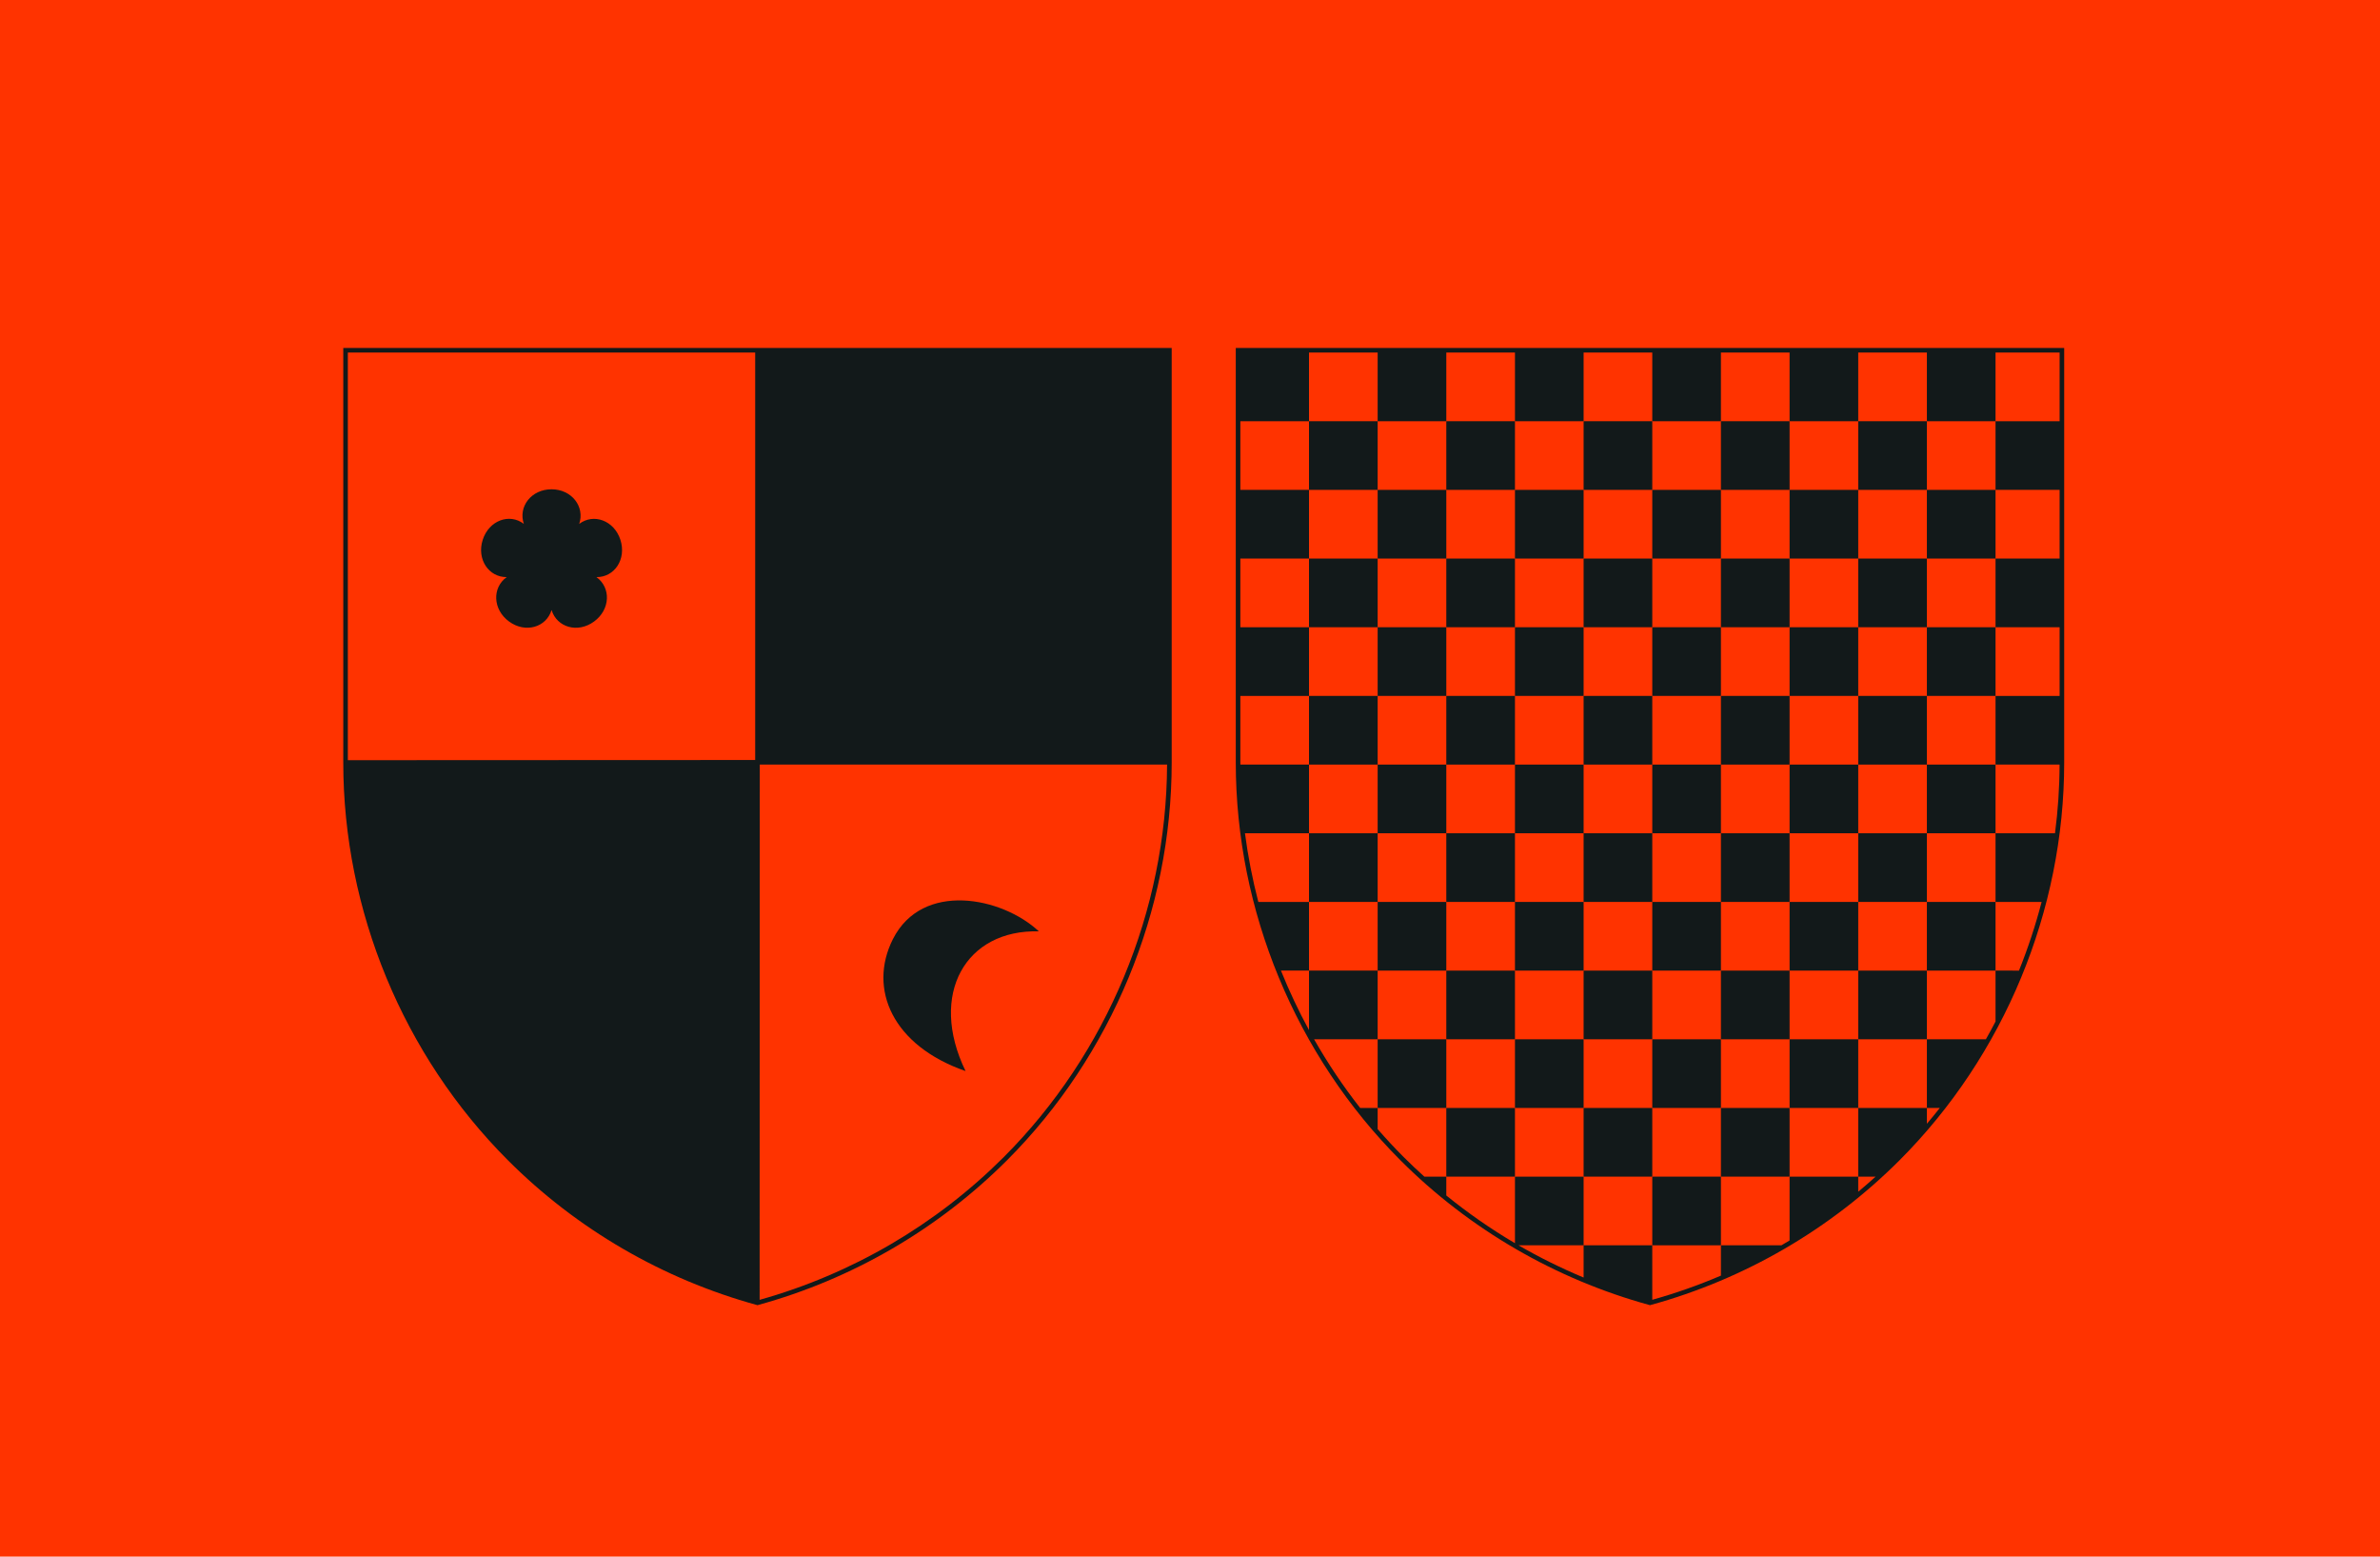<?xml version="1.0" encoding="utf-8"?>
<!-- Generator: Adobe Illustrator 27.6.1, SVG Export Plug-In . SVG Version: 6.00 Build 0)  -->
<svg version="1.1" id="Layer_1" xmlns="http://www.w3.org/2000/svg" xmlns:xlink="http://www.w3.org/1999/xlink" x="0px" y="0px"
	 viewBox="0 0 520 340" style="enable-background:new 0 0 520 340;" xml:space="preserve">
<style type="text/css">
	.st0{fill:#FF3300;}
	.st1{fill:#12191A;}
</style>
<g>
	<rect class="st0" width="520" height="340"/>
	<g>
		<g>
			<rect x="406" y="92" class="st1" width="15" height="15"/>
			<rect x="376" y="92" class="st1" width="15" height="15"/>
			<rect x="346" y="92" class="st1" width="15" height="15"/>
			<rect x="316" y="92" class="st1" width="15" height="15"/>
			<rect x="286" y="92" class="st1" width="15" height="15"/>
			<rect x="301" y="107" class="st1" width="15" height="15"/>
			<rect x="331" y="107" class="st1" width="15" height="15"/>
			<rect x="361" y="107" class="st1" width="15" height="15"/>
			<rect x="391" y="107" class="st1" width="15" height="15"/>
			<rect x="421" y="107" class="st1" width="15" height="15"/>
			<rect x="406" y="122" class="st1" width="15" height="15"/>
			<rect x="376" y="122" class="st1" width="15" height="15"/>
			<rect x="346" y="122" class="st1" width="15" height="15"/>
			<rect x="316" y="122" class="st1" width="15" height="15"/>
			<rect x="286" y="122" class="st1" width="15" height="15"/>
			<rect x="301" y="137" class="st1" width="15" height="15"/>
			<rect x="331" y="137" class="st1" width="15" height="15"/>
			<rect x="361" y="137" class="st1" width="15" height="15"/>
			<rect x="391" y="137" class="st1" width="15" height="15"/>
			<rect x="421" y="137" class="st1" width="15" height="15"/>
			<rect x="406" y="152" class="st1" width="15" height="15"/>
			<rect x="376" y="152" class="st1" width="15" height="15"/>
			<rect x="346" y="152" class="st1" width="15" height="15"/>
			<rect x="316" y="152" class="st1" width="15" height="15"/>
			<rect x="286" y="152" class="st1" width="15" height="15"/>
			<rect x="301" y="167" class="st1" width="15" height="15"/>
			<rect x="331" y="167" class="st1" width="15" height="15"/>
			<rect x="361" y="167" class="st1" width="15" height="15"/>
			<rect x="391" y="167" class="st1" width="15" height="15"/>
			<rect x="421" y="167" class="st1" width="15" height="15"/>
			<rect x="406" y="182" class="st1" width="15" height="15"/>
			<rect x="376" y="182" class="st1" width="15" height="15"/>
			<rect x="346" y="182" class="st1" width="15" height="15"/>
			<rect x="316" y="182" class="st1" width="15" height="15"/>
			<rect x="286" y="182" class="st1" width="15" height="15"/>
			<rect x="301" y="197" class="st1" width="15" height="15"/>
			<rect x="331" y="197" class="st1" width="15" height="15"/>
			<rect x="361" y="197" class="st1" width="15" height="15"/>
			<rect x="391" y="197" class="st1" width="15" height="15"/>
			<rect x="421" y="197" class="st1" width="15" height="15"/>
			<rect x="406" y="212" class="st1" width="15" height="15"/>
			<rect x="376" y="212" class="st1" width="15" height="15"/>
			<rect x="346" y="212" class="st1" width="15" height="15"/>
			<rect x="316" y="212" class="st1" width="15" height="15"/>
			<rect x="301" y="227" class="st1" width="15" height="15"/>
			<rect x="331" y="227" class="st1" width="15" height="15"/>
			<rect x="361" y="227" class="st1" width="15" height="15"/>
			<rect x="391" y="227" class="st1" width="15" height="15"/>
			<rect x="376" y="242" class="st1" width="15" height="15"/>
			<rect x="346" y="242" class="st1" width="15" height="15"/>
			<rect x="316" y="242" class="st1" width="15" height="15"/>
			<rect x="361" y="257" class="st1" width="15" height="15"/>
			<path class="st1" d="M270,76v90.54c0,32.34,13.11,64.01,35.97,86.88c15.04,15.05,33.85,25.98,54.4,31.62l0.13,0.04l0.13-0.04
				c20.54-5.63,39.35-16.57,54.4-31.62c22.86-22.87,35.97-54.54,35.97-86.88V76H270z M448.99,182H436v15h10.07
				c-1.33,5.1-2.98,10.11-4.95,15H436v11.12c-0.68,1.3-1.38,2.6-2.11,3.88H421v15h2.82c-0.92,1.17-1.86,2.32-2.82,3.45V242h-15v15
				h3.8c-1.25,1.12-2.51,2.23-3.8,3.3V257h-15v13.94c-0.59,0.36-1.18,0.72-1.78,1.06H376v6.62c-4.87,2.08-9.88,3.85-15,5.28V272h-15
				v7.04c-4.89-2.04-9.64-4.39-14.22-7.04H346v-15h-15v14.54c-5.25-3.09-10.26-6.58-15-10.42V257h-4.8
				c-1.54-1.39-3.05-2.81-4.52-4.28c-1.97-1.97-3.86-4.01-5.68-6.1V242h-3.82c-3.73-4.75-7.09-9.77-10.07-15H301v-15h-15v12.99
				c-2.29-4.21-4.34-8.55-6.13-12.99H286v-15h-11.07c-1.28-4.93-2.26-9.94-2.92-15H286v-15h-14.99c0-0.15-0.01-0.3-0.01-0.46V152h15
				v-15h-15v-15h15v-15h-15V92h15V77h15v15h15V77h15v15h15V77h15v15h15V77h15v15h15V77h15v15h15V77h14v15h-14v15h14v15h-14v15h14v15
				h-14v15h13.99C449.98,172.03,449.64,177.04,448.99,182z"/>
			<path class="st1" d="M75,166.54c0,32.34,13.11,64.01,35.97,86.88c15.04,15.05,33.85,25.98,54.4,31.62l0.13,0.04l0.13-0.04
				c20.54-5.63,39.35-16.57,54.4-31.62c22.86-22.87,35.97-54.54,35.97-86.88V76H75V166.54z M219.32,252.72
				c-14.77,14.78-33.21,25.55-53.35,31.19L166,167h88.99C254.87,198.92,241.89,230.14,219.32,252.72z M76,77h89v89l-89,0.04V77z"/>
			<path class="st1" d="M210.96,233.94c-8.16-16.84,0.09-30.97,16.02-30.51c-8.03-7.52-25.45-11.04-31.89,1.69
				C189.59,216.03,195.05,228.42,210.96,233.94z"/>
			<path class="st1" d="M126.55,114.43c1.27-3.75-1.62-7.56-6.05-7.56s-7.32,3.81-6.05,7.55c-3.13-2.37-7.61-0.77-8.98,3.48
				c-1.37,4.26,1.32,8.2,5.24,8.15c-3.2,2.28-3.08,7.07,0.51,9.7c3.59,2.63,8.14,1.27,9.29-2.51c1.15,3.78,5.7,5.15,9.29,2.51
				c3.59-2.63,3.71-7.42,0.51-9.7c3.92,0.06,6.61-3.89,5.24-8.15C134.17,113.66,129.69,112.06,126.55,114.43z"/>
		</g>
	</g>
</g>
</svg>
